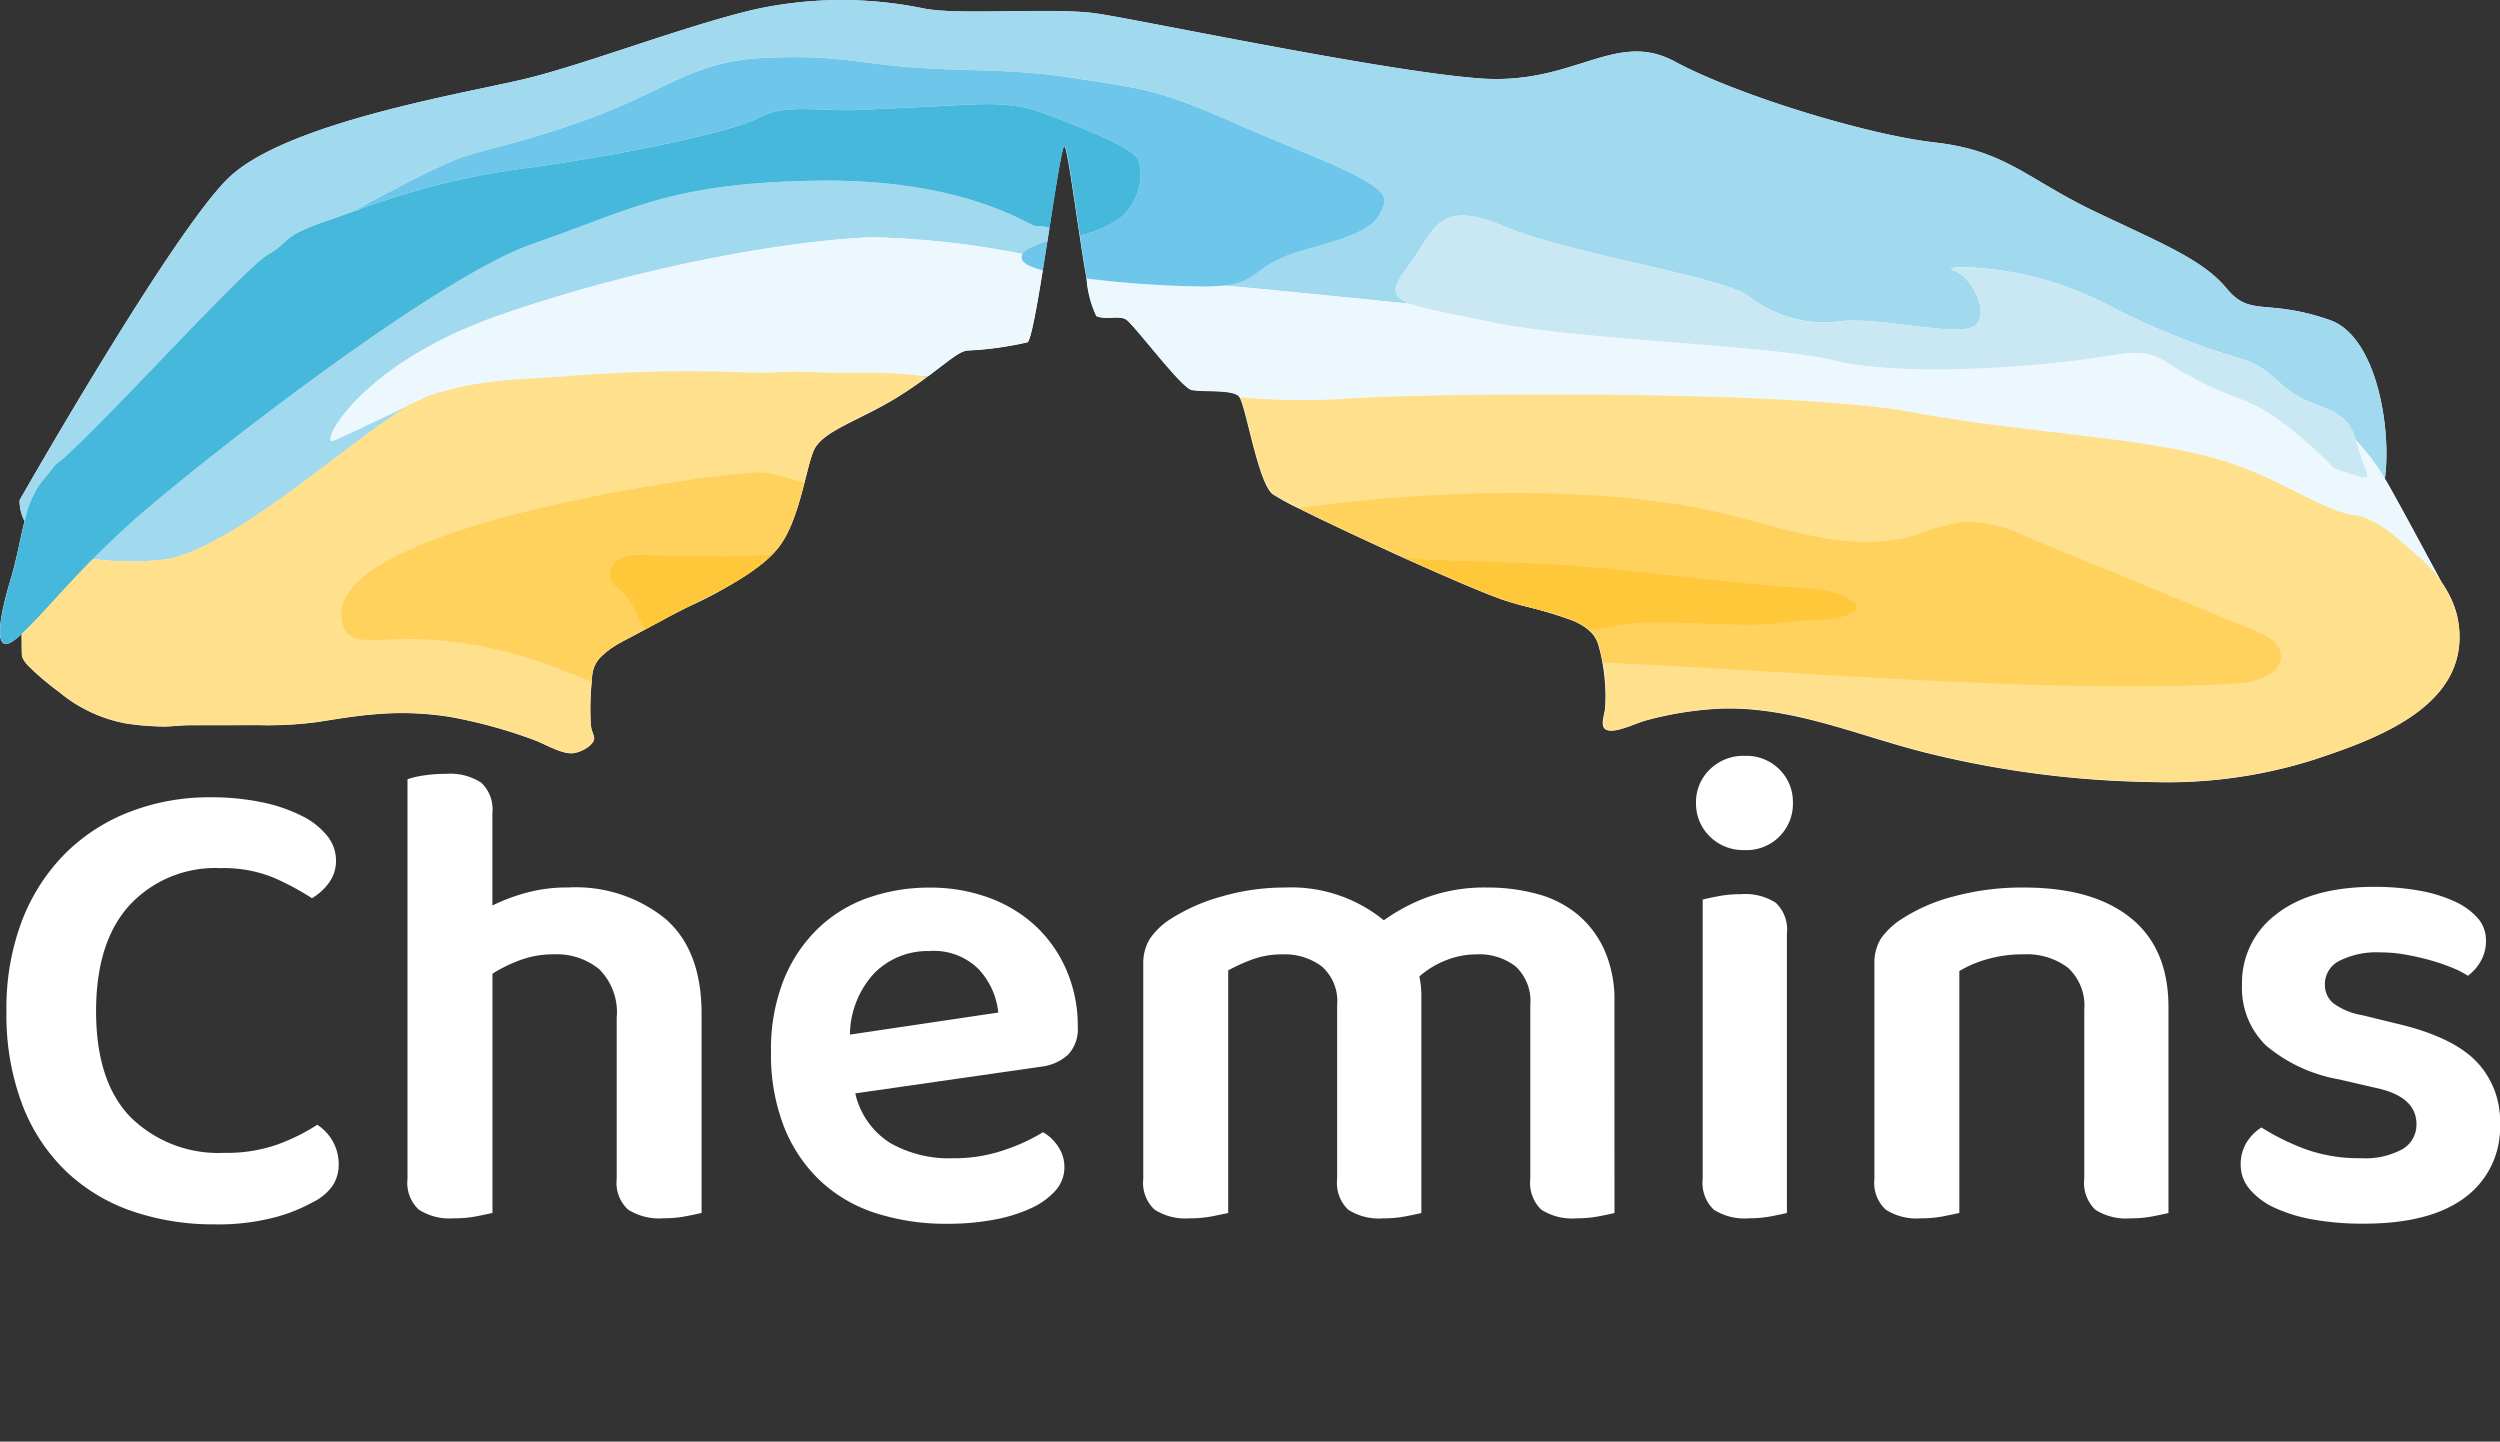 <?xml version="1.0" encoding="utf-8"?>
<svg xmlns="http://www.w3.org/2000/svg" width="202" height="116.484" viewBox="0 0 202 116.484">
    <rect x="0" y="0" width="202" height="116.484" fill="#333333" stroke="none"/>
    <g transform="translate(-2277.155 -4714.055)">
        <g transform="translate(2277.156 4714.055)">
            <path d="M2475.835,4764.714a7.277,7.277,0,0,0-.355-1.6,8.033,8.033,0,0,0-1.068-2.041l0,0s-3.853-7.181-4.559-8.339h0c.546-4.1-.682-11.516-4.461-12.821-5.139-1.777-6.394-.2-8.315-2.534s-5.241-3.647-10.659-6.231-7.179-4.923-12.887-5.572-16.2-3.925-21.032-6.535-8.094,1.885-15.675,1.359-27.556-4.742-31.078-5.254-11.165.179-13.993-.413a32.874,32.874,0,0,0-13.733.113c-5.568,1.321-13.518,4.384-18.308,5.554s-19.516,3.537-24.143,8.085-16.829,25.987-16.829,25.987a3.411,3.411,0,0,0,.4,1.686h0c-.373,1.481-.661,3.168-1.121,4.685-.841,2.768-1.576,6.363.332,4.908.175-.133.361-.295.552-.469q0,.816.012,1.624c.013.552.669,1.093,1.029,1.435a22.827,22.827,0,0,0,2.007,1.649,11.768,11.768,0,0,0,5.376,2.523,21.915,21.915,0,0,0,2.815.246c.789.026,1.52-.1,2.3-.1l5.609-.008a30.715,30.715,0,0,0,4.751-.251c1.522-.24,3.057-.5,4.6-.624a24.462,24.462,0,0,1,6.282.239,40.285,40.285,0,0,1,6.535,1.8c.886.315,2.151,1.1,3.085,1.112.576.006,1.7-.519,1.848-1.124.054-.217-.2-.709-.232-.953-.043-.314-.05-.635-.062-.953a22.274,22.274,0,0,1,.1-2.737c.006-.071.012-.138.017-.2h0c0-.059.01-.113.016-.169,0-.038.008-.076.012-.114s.011-.09.017-.135.011-.079.018-.118.014-.082.022-.122.017-.078.026-.117.019-.076.031-.114.025-.077.039-.115.026-.072.041-.107.037-.08.058-.12.031-.065.05-.1.058-.09.088-.136c.019-.026.034-.054.055-.08a2.436,2.436,0,0,1,.182-.215v0c.112-.119.228-.226.346-.33l.095-.08q.15-.125.306-.239l.061-.044q.2-.139.4-.266l.011-.006c.14-.086.283-.168.428-.25l.006,0c.258-.143.522-.282.792-.425l.007,0c.293-.156.584-.314.877-.47l.359-.193h0l.064-.034.575-.308c.368-.2.738-.391,1.1-.591.247-.136.508-.271.773-.408l.211-.108q.342-.174.7-.352a29.846,29.846,0,0,0,6.267-3.725l.033-.028a8.937,8.937,0,0,0,.917-.932c.018-.021.035-.045.053-.068l-.006.007c.04-.049.077-.1.115-.152l-.011.02c.03-.04.06-.08.089-.123q.068-.094.134-.195c.029-.045.058-.092.087-.138l0,0q.139-.223.265-.461c.019-.037.04-.073.059-.11v0a11.715,11.715,0,0,0,.533-1.219v0c.017-.046.033-.094.05-.14l0-.007c.145-.4.277-.808.4-1.216v0l.051-.169v-.005c.447-1.544.752-3.05,1.091-3.9.663-1.657,3.711-2.452,6.892-4.44.885-.553,1.632-1.078,2.276-1.553h-.018c-.141-.024-.288-.04-.43-.062l.516.011c1.623-1.2,2.563-2.06,3.224-2.106a26.678,26.678,0,0,0,4.838-.663c.267-.133.739-2.732,1.232-5.786-.959-.262-1.581-.558-1.679-.886a.568.568,0,0,1,.036-.445,70.055,70.055,0,0,0-12.172-1.351c-6.438.238-18.234,2.22-29.879,6.227-1.02.351-1.969.722-2.86,1.105.891-.383,1.84-.755,2.86-1.105,11.645-4.007,23.441-5.989,29.879-6.227a70.12,70.12,0,0,1,12.171,1.35.836.836,0,0,1,.18-.215.84.84,0,0,0-.179.215.571.571,0,0,0-.036.446c.1.328.72.625,1.679.885.125-.773.251-1.577.377-2.376h0q.085-.534.165-1.061h0c.542-3.48,1.029-6.615,1.208-6.615.207,0,.7,3.651,1.236,7.187a1.094,1.094,0,0,0,.143.01,3.17,3.17,0,0,0,.961-.266,3.173,3.173,0,0,1-.961.267,1.426,1.426,0,0,1-.143-.01c.186,1.242.377,2.466.561,3.516,1.926.253,4.14.435,6.218.54-2.078-.105-4.292-.286-6.218-.539a8.677,8.677,0,0,0,.788,3.015c.728.331,1.789-.066,2.386.266s4.44,5.5,5.3,5.7,3.313-.065,3.844.531a.883.883,0,0,1,.049.083c.649.045,1.274.083,1.884.117-.607-.033-1.229-.071-1.876-.116.542.95,1.508,6.907,2.66,7.8a19.23,19.23,0,0,0,2.126,1.162h0l.058.029c.521.261,1.112.551,1.756.861l.1.046.454.218.1.048c.674.322,1.391.661,2.136,1.008l.146.069.5.232.136.063.525.243.058.027q.53.245,1.068.491l.139.063.429.2.281.128.391.177.338.152.355.161.411.184.455.2.462.206.3.133.393.173.285.125.4.174.258.112.307.133,0,0,.208.09.139.061.2.087.051.021.31.133.184.079.075.031.34.144.149.063.044.018.372.154.091.038.088.036c.1.04.188.077.28.114l.143.058.053.022.029.012.2.081.146.059.108.042.136.053.01,0,.14.054.136.051.132.05.089.033c.058.022.111.041.166.061l.112.041.038.013.257.088.016.005.015,0q.275.089.551.172l.168.049.431.124.134.037a33.989,33.989,0,0,1,4.172,1.243l.019.008q.177.077.343.161l.023.013a4.233,4.233,0,0,1,.885.584,2.413,2.413,0,0,1,.748,1.118c.072.239.136.482.194.729,0,.017.007.032.011.048q.083.361.15.73h0a15.412,15.412,0,0,1,.216,3.6c-.04.656-.579,1.787.344,1.882.818.085,2.2-.632,3.014-.838a27.733,27.733,0,0,1,6.16-.944c5.794-.129,11.049,2.25,16.52,3.6a80.2,80.2,0,0,0,18,2.336,39.265,39.265,0,0,0,13.221-1.8C2469.135,4773.774,2476.52,4771.148,2475.835,4764.714Zm-87.074-33.6c-.45.951-1.183,1.534-3.366,2.278C2387.578,4732.651,2388.311,4732.068,2388.761,4731.117Zm-12.681,6.007c.192.02.389.041.581.06l-.584-.059Zm15.086,1.487h0c-5.809-.582-10.773-1.085-13.621-1.347C2380.395,4737.525,2385.359,4738.029,2391.167,4738.611Zm50.594,4.9c-1.469.129-3.165.249-4.939.32C2438.6,4743.759,2440.292,4743.64,2441.76,4743.51Zm16.6,2.852c-.727-.255-1.339-.5-1.88-.729.541.233,1.153.474,1.88.729,3.331,1.168,7.423,5.559,7.423,5.559,1.632.519,2.356.817,2.575.706-.219.111-.942-.187-2.575-.706C2465.78,4751.921,2461.688,4747.53,2458.357,4746.362Zm-22.83-2.487.259-.007Zm-38.1-3.836c-1.376-.288-2.532-.52-3.507-.727.974.207,2.13.438,3.506.727,5.545,1.163,15.638,1.624,22.573,2.349C2413.063,4741.662,2402.971,4741.2,2397.426,4740.039Zm-4.742-1c.18.043.371.087.57.131C2393.055,4739.123,2392.863,4739.079,2392.684,4739.036Zm74.827,10.6c.265.271.514.556.754.845-.24-.289-.49-.574-.754-.846.015.047.031.087.045.137.338,1.218.687,1.99.819,2.425-.132-.435-.48-1.207-.819-2.425-.012-.05-.03-.09-.045-.137a3.427,3.427,0,0,0-1.768-2.272A3.426,3.426,0,0,1,2467.511,4749.633Zm-3.895-3.168a7.9,7.9,0,0,1-2.163-1.39,7.541,7.541,0,0,0-3.963-2.255,7.531,7.531,0,0,1,3.962,2.254A7.9,7.9,0,0,0,2463.616,4746.465Zm-20.5-9.575c.825.27,1.491.515,2.067.748-.576-.233-1.243-.478-2.067-.748a26.554,26.554,0,0,0-7.307-1.243A26.55,26.55,0,0,1,2443.112,4736.89Zm-8.142-1.188c-.232.051-.225.136.1.245a3.854,3.854,0,0,1,2.055,3.836,3.856,3.856,0,0,0-2.056-3.836C2434.746,4735.838,2434.738,4735.753,2434.97,4735.7Zm1.336,4.857c-1.688.477-6.333-.627-9.539-.592C2429.974,4739.932,2434.619,4741.035,2436.306,4740.559Zm-45.454-4.883c2.215-2.866,2.291-5.646,7.726-3.36s17.835,4.1,19.861,5.671a9.955,9.955,0,0,0,7.576,2.011q.319-.026.664-.031c-.229,0-.451.014-.664.031a9.951,9.951,0,0,1-7.577-2.011c-2.026-1.565-14.426-3.385-19.861-5.671s-5.511.5-7.725,3.361c-.967,1.251-1.224,1.948-.6,2.465C2389.628,4737.625,2389.885,4736.928,2390.852,4735.676Zm-9.375-9.75c-1.409-.583-2.924-1.21-4.462-1.891-1.492-.66-2.7-1.164-3.743-1.56,1.042.4,2.251.9,3.743,1.56C2378.554,4724.716,2380.068,4725.343,2381.477,4725.926Zm-14.684-5.117c-.775-.123-1.633-.251-2.644-.414-.914-.147-1.773-.258-2.6-.346.824.087,1.684.2,2.6.346C2365.161,4720.558,2366.018,4720.686,2366.793,4720.809ZM2286.2,4757.72c-.541.517-1.055,1.021-1.538,1.51h0C2285.146,4758.741,2285.661,4758.236,2286.2,4757.72Zm21.2-16.566c-3.6,2.484-7.311,5.232-10.564,7.742C2300.087,4746.385,2303.793,4743.638,2307.4,4741.153Zm12.317-13.527a62.222,62.222,0,0,0-9.078,1.88,62.15,62.15,0,0,1,9.078-1.88c2.415-.331,4.883-.728,7.212-1.153C2324.6,4726.9,2322.13,4727.295,2319.715,4727.626Zm30.945-4.884c-.817.04-1.687.082-2.653.125C2348.973,4722.824,2349.843,4722.782,2350.66,4722.742Zm-26.312,1.047a49.032,49.032,0,0,0,4.558-1.893,49.032,49.032,0,0,1-4.558,1.893c-6.6,2.341-8.3,2.235-10.961,3.409l-.188.084.188-.084C2316.048,4726.024,2317.75,4726.131,2324.349,4723.79Zm-18.181,7.181h0c-.848.3-1.666.6-2.486.876-3.715,1.271-3.121,1.645-4.515,2.555,1.394-.911.8-1.284,4.515-2.555C2304.5,4731.567,2305.321,4731.272,2306.168,4730.971Zm-25.774,22.163,1.272-1.576a19.626,19.626,0,0,0,2-1.781,19.472,19.472,0,0,1-2,1.782l-1.272,1.575a3.666,3.666,0,0,0-.214.3A3.666,3.666,0,0,1,2280.394,4753.134Zm9.742,6.168a28.115,28.115,0,0,1-3.849.082,28.112,28.112,0,0,0,3.849-.082c.141-.012.288-.035.437-.059C2290.424,4759.267,2290.276,4759.29,2290.135,4759.3Zm20.763-12.841-.009,0h0l.009,0a13.93,13.93,0,0,1,2.825-.965A19.7,19.7,0,0,0,2310.9,4746.461Zm-6.842,3.209c.144-.053.583-.25,1.174-.522C2304.639,4749.423,2304.223,4749.609,2304.057,4749.67Zm33.469-5.514,1.326.022C2338.5,4744.181,2338.08,4744.176,2337.526,4744.156Zm-33.557,5.529c-.639-.03,1.393-4.2,8.217-7.842C2305.362,4745.488,2303.33,4749.655,2303.968,4749.686Zm39.4-21.033a52.273,52.273,0,0,0-11.831,1.238,52.245,52.245,0,0,1,11.831-1.238c10.113-.118,15.342,2.646,16.969,3.463C2358.709,4731.3,2353.481,4728.534,2343.367,4728.652Zm17.538,3.678a.144.144,0,0,1,.041-.014A.144.144,0,0,0,2360.905,4732.33Zm.2-.017a4.557,4.557,0,0,1,.616.1A4.557,4.557,0,0,0,2361.1,4732.313Zm.25-9.159a10.361,10.361,0,0,0-2.221-.547,10.389,10.389,0,0,1,2.221.547c1.445.542,3.4,1.293,4.981,2.016C2364.753,4724.448,2362.8,4723.7,2361.353,4723.155Zm13.2,14.043q.428,0,.789-.02Q2374.983,4737.2,2374.555,4737.2Zm5.1,9.1h0Z"
                  transform="translate(-2277.156 -4714.055)" fill="#fff"/>
            <path d="M2413.158,4809.649a.431.431,0,0,0,.076-.1q-.048.064-.1.126C2413.144,4809.665,2413.151,4809.656,2413.158,4809.649Z"
                  transform="translate(-2350.27 -4765.399)" fill="#fff"/>
        </g>
        <g transform="translate(2277.155 4714.055)">
            <path d="M2326.454,4756.427c11.645-4.008,23.441-5.988,29.88-6.228a70.185,70.185,0,0,1,12.171,1.351c.211-.4.942-.693,2.02-1.045q.084-.534.165-1.062a2.581,2.581,0,0,0-1.065-.135c-.285.185-5.393-3.823-17.525-3.682s-15.273,2.387-23.115,5.079-26.638,17.423-31.894,22.015c-1.394,1.219-2.613,2.389-3.695,3.483a24.391,24.391,0,0,0,5.472.072c5.676-.477,17.018-11.066,20.763-12.841-3.218,1.525-6.309,3.018-6.841,3.209-1.077.388,2.02-6.208,13.665-10.216"
                  transform="translate(-2285.887 -4731.028)" fill="#a1d9ef"/>
            <path d="M2283.507,4751.558c2.342-1.6,15.13-15.793,17.084-16.9s.891-1.426,4.935-2.81c.82-.28,1.638-.575,2.485-.877-.054,0-.111-.009-.157-.016,0,0,4.714-2.583,7.374-3.757s4.363-1.067,10.961-3.409,8.7-4.8,14.513-5.058,7.3.393,11.932.757,8.142.065,13.357.906,6.374.768,12.866,3.641,12.578,4.789,11.982,6.491-1.3,2.3-6.375,3.7c-4.341,1.2-3.485,2.568-6.546,2.893.238.023.487.053.72.074,2.666.233,8.02.777,14.373,1.414-1.633-.583-1.606-1.267-.317-2.936,2.214-2.866,2.29-5.646,7.726-3.36s17.835,4.1,19.861,5.671a9.954,9.954,0,0,0,7.577,2.011c3.4-.273,9.18,1.261,10.608.433s-.081-3.988-1.556-4.483,3.645-.5,8.044.943,4.28,2.132,10.2,4.466,5.392,1.233,8.141,3.718c2.708,2.45,5.094,1.369,6.059,4.56a17.715,17.715,0,0,1,2.345,3.1c.546-4.1-.682-11.516-4.461-12.822-5.139-1.777-6.394-.2-8.314-2.534s-5.241-3.647-10.659-6.231-7.179-4.923-12.888-5.572-16.2-3.925-21.032-6.535-8.1,1.885-15.676,1.359-27.555-4.742-31.078-5.254-11.165.179-13.994-.413a32.872,32.872,0,0,0-13.732.113c-5.569,1.321-13.518,4.384-18.309,5.554s-19.516,3.537-24.142,8.085-16.83,25.987-16.83,25.987a3.41,3.41,0,0,0,.405,1.687,8.085,8.085,0,0,1,1.246-3.02Z"
                  transform="translate(-2278.997 -4714.055)" fill="#a1d9ef"/>
            <path d="M2391.238,4763.978c.267-.133.739-2.731,1.232-5.786-.959-.262-1.581-.557-1.679-.886a.568.568,0,0,1,.036-.445,70.042,70.042,0,0,0-12.171-1.35c-6.438.238-18.234,2.22-29.879,6.227s-14.741,10.6-13.665,10.216c.533-.192,4.98-2.312,6.841-3.209,3.281-1.583,7.981-1.679,11.976-2,7.813-.633,16.4-.244,29.247.005,1.623-1.2,2.564-2.06,3.225-2.107a26.681,26.681,0,0,0,4.838-.663"
                  transform="translate(-2308.209 -4736.338)" fill="#ecf8fe"/>
            <path d="M2569.677,4775.941c.937,3.37,1.956,3.337-1.776,2.152,0,0-4.091-4.391-7.422-5.559a30.244,30.244,0,0,1-6.352-3.168c-2-1.115-3.155-.5-7.2,0s-13.93,1.31-19.377,0-20.684-1.622-28-3.155c-3.058-.641-5.082-1.008-6.256-1.427-6.354-.637-11.707-1.181-14.374-1.415-.233-.021-.482-.05-.72-.073a16.055,16.055,0,0,1-1.922.073,85.126,85.126,0,0,1-9.191-.639,8.678,8.678,0,0,0,.788,3.016c.728.332,1.789-.067,2.385.265s4.44,5.5,5.3,5.7,3.313-.066,3.844.531c.015.018.032.056.05.083a57.241,57.241,0,0,0,7.933.155c6.5-.522,36.532-.79,46.379,1.052s20.135,2,26.412,4.356c4.244,1.591,5.656,3.15,9.757,5.836,2.091,1.37,5.382,4.38,6.6,3.518,0,0-3.853-7.18-4.559-8.34a17.737,17.737,0,0,0-2.346-3.1c.015.048.031.087.045.137"
                  transform="translate(-2379.277 -4740.227)" fill="#ecf8fe"/>
            <path d="M2556.563,4763.452c5.448,1.31,15.33.5,19.377,0s5.206-1.115,7.2,0a30.26,30.26,0,0,0,6.352,3.167c3.331,1.168,7.422,5.559,7.422,5.559,3.733,1.186,2.713,1.219,1.776-2.151-.013-.05-.03-.09-.045-.137-.965-3.191-3.35-2.111-6.058-4.559-2.75-2.486-2.222-1.385-8.141-3.719s-5.8-3.023-10.2-4.466-9.518-1.439-8.043-.943,2.984,3.657,1.555,4.483-7.211-.707-10.606-.433a9.952,9.952,0,0,1-7.578-2.011c-2.025-1.565-14.425-3.385-19.861-5.671s-5.51.5-7.724,3.361c-1.289,1.668-1.317,2.352.317,2.936,1.174.419,3.2.786,6.256,1.426,7.315,1.534,22.553,1.847,28,3.156"
                  transform="translate(-2408.293 -4734.312)" fill="#c9e8f3"/>
            <path d="M2455.782,4757.227a.572.572,0,0,0-.036.446c.1.328.72.625,1.679.885.125-.773.251-1.577.377-2.376-1.078.353-1.809.645-2.02,1.045"
                  transform="translate(-2373.165 -4736.706)" fill="#6ec6ea"/>
            <path d="M2407.715,4742.565a16.151,16.151,0,0,0,1.922-.073c3.063-.326,2.206-1.693,6.547-2.894,5.076-1.4,5.777-2,6.375-3.7s-5.492-3.618-11.983-6.491-7.652-2.8-12.866-3.641-8.726-.542-13.356-.906-6.118-1.021-11.931-.757-7.915,2.717-14.513,5.058-8.3,2.235-10.961,3.409-7.375,3.757-7.375,3.757c.047.007.1.011.158.016a61.414,61.414,0,0,1,13.545-3.346c8.02-1.1,16.63-2.928,18.758-4.072s4.951-.485,8.015-.618,5.085-.239,7.32-.346,4.991-.393,7.545.564,6.705,2.569,7.555,3.52.427,4.249-1.915,5.419a9.659,9.659,0,0,1-2.448.959,1.41,1.41,0,0,1-.143-.01c.186,1.241.377,2.466.561,3.516a85.159,85.159,0,0,0,9.191.64"
                  transform="translate(-2310.716 -4719.423)" fill="#6ec6ea"/>
            <path d="M2284.663,4769.011c1.082-1.093,2.3-2.264,3.695-3.482,5.255-4.593,24.053-19.324,31.9-22.015s10.983-4.937,23.115-5.08,17.241,3.867,17.525,3.683a2.569,2.569,0,0,1,1.066.135c.542-3.48,1.029-6.615,1.208-6.615.207,0,.7,3.651,1.236,7.188a1.171,1.171,0,0,0,.143.01,9.656,9.656,0,0,0,2.448-.958c2.341-1.17,2.767-4.469,1.915-5.42s-5-2.561-7.555-3.519-5.31-.672-7.545-.565-4.256.213-7.32.346-5.886-.526-8.014.618-10.738,2.974-18.758,4.073a61.42,61.42,0,0,0-13.544,3.345c-.848.3-1.666.6-2.486.877-4.043,1.384-2.98,1.7-4.935,2.81s-14.744,15.3-17.084,16.9l-1.272,1.575a8.088,8.088,0,0,0-1.247,3.02c-.372,1.482-.661,3.168-1.121,4.685-.841,2.768-1.576,6.364.332,4.909.175-.134.361-.3.554-.47,1.344-1.221,3.131-3.4,5.752-6.047"
                  transform="translate(-2277.155 -4723.836)" fill="#45b8db"/>
            <g transform="translate(1.754 30.011)">
                <path d="M2327.2,4808.7c.053-.216-.2-.708-.232-.952-.043-.315-.049-.636-.062-.953a22.282,22.282,0,0,1,.1-2.737,2.748,2.748,0,0,1,.673-1.965,8.809,8.809,0,0,1,2.452-1.646c1-.527,1.992-1.056,2.98-1.6,2.767-1.513,6.825-3.078,8.9-5.553,1.723-2.055,2.253-6.23,2.916-7.887s3.711-2.453,6.892-4.441c.885-.553,1.632-1.078,2.276-1.552l-.018,0c-2.915-.51-6.191-.236-9.164-.376-3.055-.143-2.5.118-5.36.018a123.709,123.709,0,0,0-14.638.3c-4,.323-7.721.173-11.977,2-3.807,1.637-15.087,12.363-20.763,12.841a24.329,24.329,0,0,1-5.473-.073c-2.621,2.649-4.409,4.827-5.752,6.047q-.005.817.012,1.625c.013.551.669,1.093,1.029,1.434a22.847,22.847,0,0,0,2.007,1.649,11.764,11.764,0,0,0,5.376,2.523,22.1,22.1,0,0,0,2.815.246c.789.026,1.52-.1,2.3-.1l5.609-.008a30.834,30.834,0,0,0,4.751-.252c1.522-.24,3.057-.5,4.6-.624a24.444,24.444,0,0,1,6.283.239,40.293,40.293,0,0,1,6.535,1.8c.886.314,2.151,1.1,3.085,1.112C2325.929,4809.832,2327.051,4809.309,2327.2,4808.7Z"
                      transform="translate(-2280.948 -4778.97)" fill="#ffe08d"/>
                <path d="M2592,4800.171a9.871,9.871,0,0,0-3-4.145c-1.344-1.178-3.19-3.012-5.038-3.271-2.456-.344-5.138-2.39-9.382-3.981-6.278-2.356-16.563-2.515-26.412-4.356s-39.882-1.574-46.379-1.052a57.261,57.261,0,0,1-7.925-.154c.542.95,1.508,6.908,2.66,7.8,1.193.928,15.574,7.555,18.823,8.615s6.826,1.326,7.489,3.513a15.013,15.013,0,0,1,.572,5.107c-.039.655-.579,1.786.344,1.881.818.084,2.2-.632,3.014-.838a27.728,27.728,0,0,1,6.16-.944c5.794-.129,11.049,2.25,16.52,3.6a80.119,80.119,0,0,0,18,2.336,39.239,39.239,0,0,0,13.221-1.8c5-1.653,12.38-4.28,11.695-10.714A7.239,7.239,0,0,0,2592,4800.171Z"
                      transform="translate(-2395.425 -4781.125)" fill="#ffe08d"/>
            </g>
            <g transform="translate(27.571 38.165)">
                <path d="M2581.442,4811.343,2563,4803.762a11.388,11.388,0,0,0-5.122-1.218,21.865,21.865,0,0,0-4.109,1.144c-5.253,1.486-10.725-.794-16.052-1.992-9.605-2.162-23.639-1.694-33.514-.251,4.4,2.208,14.1,6.607,16.7,7.454,3.247,1.061,6.826,1.326,7.489,3.513a13.519,13.519,0,0,1,.355,1.507c15.992.707,36.292,2.561,51.244,1.693,1.625-.095,3.814-.849,3.521-2.45C2583.34,4812.216,2582.331,4811.709,2581.442,4811.343Z"
                      transform="translate(-2426.808 -4798.547)" fill="#ffd25e"/>
                <path d="M2367.292,4796.909c-4.863.538-31.8,4.613-30.453,11.666.741,3.884,5.347-1.526,20.188,4.967a.625.625,0,0,1,.018-.205,2.517,2.517,0,0,1,.656-1.76h0a6.6,6.6,0,0,1,1.65-1.216c.261-.145.528-.285.8-.43.627-.332,1.251-.67,1.875-1,.368-.2.739-.392,1.1-.592,2.206-1.207,5.232-2.448,7.421-4.156a10.5,10.5,0,0,0,1.068-.943q.217-.221.412-.453h0a5.26,5.26,0,0,0,.357-.484c.035-.054.069-.109.1-.164q.116-.187.226-.387c.034-.062.068-.125.1-.189.075-.146.146-.3.216-.452.022-.048.045-.1.066-.144.089-.2.173-.415.253-.627.017-.046.033-.094.05-.14.063-.173.124-.348.182-.524.022-.067.043-.134.064-.2q.081-.249.155-.5l.051-.169c.133-.46.255-.919.367-1.356C2370.567,4796.368,2371.055,4796.493,2367.292,4796.909Z"
                      transform="translate(-2336.791 -4796.606)" fill="#ffd25e"/>
            </g>
            <path d="M2533.788,4811.994c-3-.127-6-.225-9-.311-.62-.017-1.427-.111-2.3-.207,3.513,1.585,6.874,3.028,8.246,3.476,2.589.847,5.385,1.188,6.749,2.4q1.479-.266,2.964-.5c2.414-.376,9,.24,11.431,0,.3,0,.607-.059.9-.086l.924-.082q.462-.04.924-.075a7.113,7.113,0,0,1,.886-.056,8.816,8.816,0,0,0,1.6-.123,4.338,4.338,0,0,0,1.2-.306,2.608,2.608,0,0,1,.268-.131.841.841,0,0,0,.211-.078.528.528,0,0,0,.293-.408.652.652,0,0,0-.354-.5c-1.693-1.137-4.131-1.042-6.08-1.2C2547.76,4813.4,2538.695,4812.2,2533.788,4811.994Z"
                  transform="translate(-2409.065 -4766.437)" fill="#ffc83b"/>
            <path d="M2397.36,4809.257a1.315,1.315,0,0,1-1.114.616c-1.665,0-2.1.118-3.768.09l-3.541-.06-2.444-.042a4.74,4.74,0,0,0-1.619.161,1.6,1.6,0,0,0-1.1,1.112,1.371,1.371,0,0,0,.229,1.012c.207.315.51.448.765.7a4.728,4.728,0,0,1,.95,1.333c.11.232.176.489.306.706.17.286.346.568.535.842.026.037.054.071.08.108.582-.31,1.165-.618,1.744-.934,2.766-1.513,6.825-3.078,8.9-5.553a5.522,5.522,0,0,0,.386-.532C2397.553,4808.82,2397.483,4809.145,2397.36,4809.257Z"
                  transform="translate(-2334.472 -4765.006)" fill="#ffc83b"/>
        </g>
        <g transform="translate(2277.682 4775.127)">
            <path d="M2304.917,4858.473a3,3,0,0,1-.594,1.863,4.509,4.509,0,0,1-1.35,1.215,21.472,21.472,0,0,0-3.132-1.674,10.649,10.649,0,0,0-4.266-.756,9.452,9.452,0,0,0-7.317,2.97q-2.727,2.971-2.727,8.586,0,5.725,2.808,8.587a10.106,10.106,0,0,0,7.56,2.861,12.274,12.274,0,0,0,4.293-.675,16.142,16.142,0,0,0,3.213-1.593,3.822,3.822,0,0,1,1.242,1.323,3.748,3.748,0,0,1,.486,1.917,3.03,3.03,0,0,1-.486,1.674,4.148,4.148,0,0,1-1.62,1.35,13.25,13.25,0,0,1-3.051,1.215,17.975,17.975,0,0,1-4.887.567,20.143,20.143,0,0,1-6.615-1.054,14.632,14.632,0,0,1-5.319-3.186,14.783,14.783,0,0,1-3.564-5.373,20.441,20.441,0,0,1-1.3-7.614,19.749,19.749,0,0,1,1.3-7.425,15.573,15.573,0,0,1,3.537-5.4,15.007,15.007,0,0,1,5.238-3.32,17.757,17.757,0,0,1,6.345-1.134,20.2,20.2,0,0,1,4.212.4,12.845,12.845,0,0,1,3.24,1.107,6.032,6.032,0,0,1,2.052,1.62A3.155,3.155,0,0,1,2304.917,4858.473Z"
                  transform="translate(-2278.295 -4850.048)" fill="#fff"/>
            <path d="M2353.938,4885.057a9.381,9.381,0,0,1-1.836.162,4.6,4.6,0,0,1-2.808-.7,2.944,2.944,0,0,1-.918-2.483V4849.74a7.045,7.045,0,0,1,1.269-.3,11.762,11.762,0,0,1,1.863-.135,4.61,4.61,0,0,1,2.808.7,2.951,2.951,0,0,1,.918,2.484v7.452a15.572,15.572,0,0,1,2.727-1.025,12.7,12.7,0,0,1,3.429-.432,11.514,11.514,0,0,1,7.831,2.537q2.916,2.539,2.916,7.669v16.092q-.433.107-1.269.27a9.489,9.489,0,0,1-1.808.162,4.712,4.712,0,0,1-2.862-.7,2.944,2.944,0,0,1-.918-2.483v-13.015a4.918,4.918,0,0,0-1.4-3.914,5.412,5.412,0,0,0-3.672-1.216,7.76,7.76,0,0,0-2.7.459,12.064,12.064,0,0,0-2.268,1.107v19.333Q2354.749,4884.894,2353.938,4885.057Z"
                  transform="translate(-2315.977 -4847.85)" fill="#fff"/>
            <path d="M2418.72,4885.8a6.4,6.4,0,0,0,2.808,4,9.632,9.632,0,0,0,5.076,1.242,12.516,12.516,0,0,0,4.185-.675,15.356,15.356,0,0,0,3.1-1.431,3.58,3.58,0,0,1,1.242,1.188,2.95,2.95,0,0,1,.486,1.621,2.833,2.833,0,0,1-.729,1.917,5.931,5.931,0,0,1-2,1.431,12.467,12.467,0,0,1-3,.918,20.168,20.168,0,0,1-3.726.324,18.458,18.458,0,0,1-5.8-.864,11.826,11.826,0,0,1-4.482-2.619,12.148,12.148,0,0,1-2.916-4.347,15.99,15.99,0,0,1-1.053-6.048,15.206,15.206,0,0,1,1.026-5.832,11.971,11.971,0,0,1,2.781-4.158,11.163,11.163,0,0,1,4.077-2.484,14.821,14.821,0,0,1,4.914-.81,13.652,13.652,0,0,1,4.86.837,11.158,11.158,0,0,1,3.78,2.322,10.619,10.619,0,0,1,2.457,3.563,11.33,11.33,0,0,1,.891,4.509,3.017,3.017,0,0,1-.783,2.268,3.906,3.906,0,0,1-2.187.972Zm5.994-11.5a6.057,6.057,0,0,0-4.428,1.755,7.425,7.425,0,0,0-2,4.995l11.988-1.782a6.02,6.02,0,0,0-1.566-3.482A5.13,5.13,0,0,0,2424.714,4874.295Z"
                  transform="translate(-2350.14 -4858.526)" fill="#fff"/>
            <path d="M2515.046,4895.463q-.433.108-1.269.27a9.491,9.491,0,0,1-1.809.162,4.587,4.587,0,0,1-2.835-.7,2.994,2.994,0,0,1-.891-2.484v-14.04a3.823,3.823,0,0,0-1.188-3.133,4.791,4.791,0,0,0-3.132-.972,6.687,6.687,0,0,0-2.511.486,7.261,7.261,0,0,0-2.133,1.3,7.193,7.193,0,0,1,.162,1.512v17.6q-.433.108-1.269.27a9.492,9.492,0,0,1-1.809.162,4.587,4.587,0,0,1-2.835-.7,2.994,2.994,0,0,1-.891-2.484v-14.04a3.739,3.739,0,0,0-1.242-3.133,5.018,5.018,0,0,0-3.186-.972,6.928,6.928,0,0,0-2.484.432,13.829,13.829,0,0,0-1.891.864v19.6q-.486.108-1.3.27a9.386,9.386,0,0,1-1.836.162,4.6,4.6,0,0,1-2.808-.7,2.946,2.946,0,0,1-.918-2.484v-17.334a3.759,3.759,0,0,1,.54-2.079,5.735,5.735,0,0,1,1.674-1.593,15.062,15.062,0,0,1,4.1-1.809,18.129,18.129,0,0,1,5.13-.729,11.83,11.83,0,0,1,7.992,2.646,15.068,15.068,0,0,1,3.591-1.891,13.659,13.659,0,0,1,4.779-.756,15.209,15.209,0,0,1,4,.513,8.624,8.624,0,0,1,3.267,1.647,8.045,8.045,0,0,1,2.188,2.889,9.923,9.923,0,0,1,.81,4.186Z"
                  transform="translate(-2385.122 -4858.526)" fill="#fff"/>
            <path d="M2573.57,4849.935a3.643,3.643,0,0,1,1.107-2.673,3.84,3.84,0,0,1,2.835-1.107,3.754,3.754,0,0,1,2.808,1.107,3.691,3.691,0,0,1,1.08,2.673,3.741,3.741,0,0,1-3.888,3.834,3.837,3.837,0,0,1-2.835-1.107A3.7,3.7,0,0,1,2573.57,4849.935Zm.54,7.83q.432-.108,1.269-.27a9.456,9.456,0,0,1,1.809-.163,4.585,4.585,0,0,1,2.835.7,2.994,2.994,0,0,1,.892,2.484v22.572q-.433.108-1.269.27a9.492,9.492,0,0,1-1.809.162,4.589,4.589,0,0,1-2.835-.7,2.994,2.994,0,0,1-.892-2.484Z"
                  transform="translate(-2437.059 -4846.154)" fill="#fff"/>
            <path d="M2620.389,4875.646a5.511,5.511,0,0,0-3.591-1.081,10.484,10.484,0,0,0-2.889.378,9.254,9.254,0,0,0-2.295.972v19.548q-.486.108-1.3.27a9.389,9.389,0,0,1-1.836.162,4.6,4.6,0,0,1-2.808-.7,2.945,2.945,0,0,1-.918-2.484v-17.334a3.729,3.729,0,0,1,.54-2.106,5.923,5.923,0,0,1,1.674-1.566,14.067,14.067,0,0,1,4.158-1.809,21.108,21.108,0,0,1,5.724-.729q5.562,0,8.613,2.457t3.051,7.208v16.632q-.433.108-1.269.27a9.5,9.5,0,0,1-1.809.162,4.587,4.587,0,0,1-2.835-.7,2.994,2.994,0,0,1-.891-2.484v-13.662A4.138,4.138,0,0,0,2620.389,4875.646Z"
                  transform="translate(-2453.827 -4858.526)" fill="#fff"/>
            <path d="M2689.715,4888.219a7.011,7.011,0,0,1-2.808,5.913q-2.809,2.131-8.208,2.132a22.873,22.873,0,0,1-4.023-.324,12.6,12.6,0,0,1-3.132-.945,5.724,5.724,0,0,1-2.052-1.513,3.036,3.036,0,0,1-.729-1.97,3.361,3.361,0,0,1,.459-1.782,3.8,3.8,0,0,1,1.215-1.242,19.02,19.02,0,0,0,3.483,1.728,12.673,12.673,0,0,0,4.563.757,6.253,6.253,0,0,0,3.348-.729,2.285,2.285,0,0,0,1.133-2.024q0-2.215-3.24-2.917l-3.024-.7a12.493,12.493,0,0,1-5.913-2.754,6.484,6.484,0,0,1-1.917-4.914,6.889,6.889,0,0,1,2.808-5.7q2.807-2.186,7.885-2.187a20.345,20.345,0,0,1,3.591.3,11.667,11.667,0,0,1,2.862.864,5.56,5.56,0,0,1,1.89,1.35,2.69,2.69,0,0,1,.675,1.809,3.274,3.274,0,0,1-.432,1.7,3.821,3.821,0,0,1-1.026,1.162,7.461,7.461,0,0,0-1.269-.648,16.223,16.223,0,0,0-1.728-.594q-.946-.27-2-.46a11.859,11.859,0,0,0-2.079-.188,6.71,6.71,0,0,0-3.294.675,2.106,2.106,0,0,0-1.188,1.917,1.923,1.923,0,0,0,.675,1.512,5.462,5.462,0,0,0,2.349.972l2.646.648q4.481,1.026,6.48,3A6.93,6.93,0,0,1,2689.715,4888.219Z"
                  transform="translate(-2488.242 -4858.463)" fill="#fff"/>
        </g>
    </g>
</svg>
